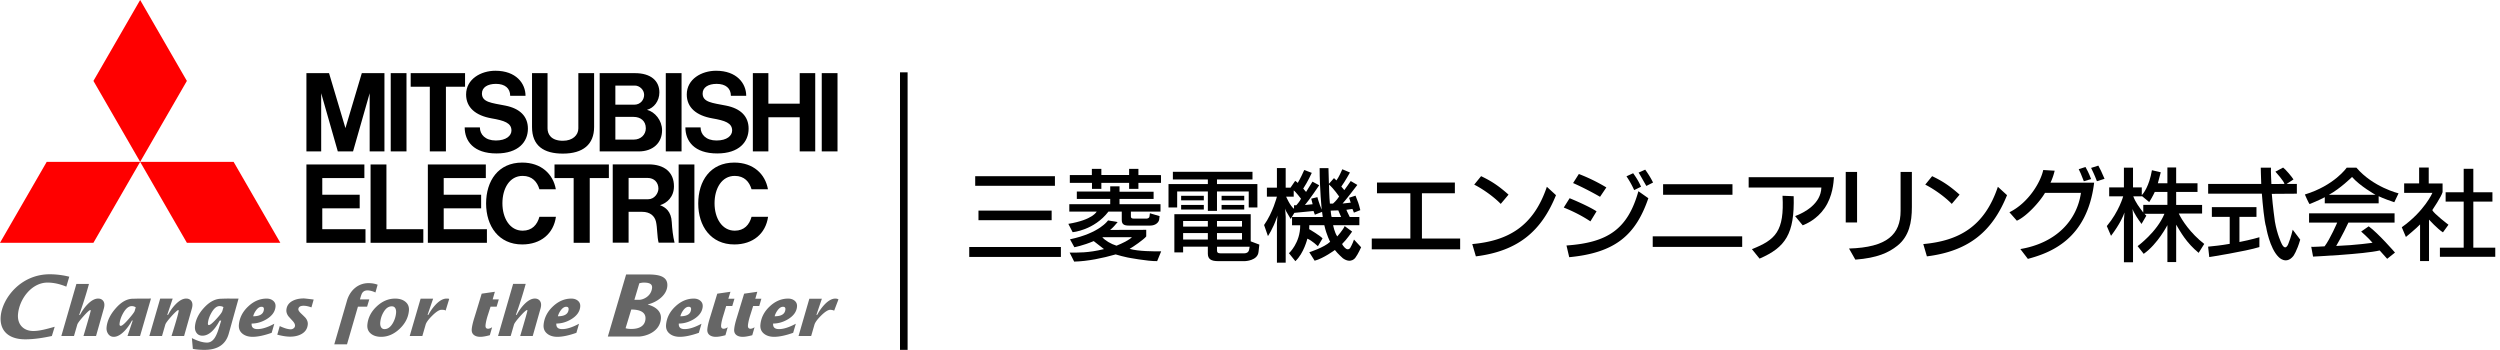 <svg version="1.1" xmlns="http://www.w3.org/2000/svg" width="325" height="45.482" viewBox="0 0 325 45.482"><style>.st0{fill:#666}.st1{fill:red}</style><path id="line" d="M117 9.4h.988v36.08H117z"/><g id="name"><path d="M189.133 23.732v1.396h-4.282v5.883h4.968v1.401h-11.491v-1.401h5.018v-5.883h-4.339v-1.396h10.126zM195.096 26.508c-.816-.85-2.229-1.888-3.448-2.506l.895-1.101c1.055.51 2.076 1.066 3.567 2.403l-1.014 1.204zM191.395 31.729c4.632-.425 7.946-2.259 9.697-7.447l1.187 1.089c-1.881 4.641-4.873 7.26-10.415 7.957l-.469-1.599zM253.729 26.508c-.81-.85-2.227-1.888-3.446-2.506l.894-1.101c1.058.51 2.079 1.066 3.57 2.403l-1.018 1.204zM250.028 31.729c4.633-.425 7.952-2.259 9.696-7.447l1.19 1.089c-1.879 4.641-4.873 7.26-10.418 7.957l-.468-1.599zM206.754 28.779c-1.462-.976-2.865-1.552-3.466-1.799l.763-1.211c.443.179 2.522 1.057 3.501 1.705l-.798 1.305zM214.027 24.173c-.351-.585-.836-1.488-1.01-1.733l.858-.385c.304.417.702 1.016 1.021 1.676l-.869.442zM212.444 24.714a11.917 11.917 0 0 0-1.002-1.794l.866-.401c.464.639.783 1.189 1.028 1.754l-.892.441zM208.005 25.584c-1.222-.709-2.656-1.422-3.504-1.786l.75-1.179a22.708 22.708 0 0 1 3.575 1.747l-.821 1.218zM203.643 31.913c5.35-.374 7.96-2.103 9.35-7.054l1.292.91c-1.625 4.743-4.252 7.091-10.286 7.666l-.356-1.522z"/><g><path d="M226.485 30.723v1.374h-11.631v-1.374h11.631zM225.221 23.948v1.372h-9.019v-1.372h9.019z"/></g><g><path d="M227.749 32.39c3.071-1.214 4.234-2.319 3.978-6.941l1.451.058c.134 4.902-1.076 6.661-4.435 8.114l-.994-1.231z"/><path d="M238.415 23.036c-.058.686-.143 2.457-1.218 4.023-1.021 1.485-2.411 2.058-2.844 2.235l-.987-1.201c1.237-.462 3.347-1.597 3.413-3.71h-9.453v-1.346h11.089z"/></g><g><path d="M248.543 26.929c0 1.953-.349 3.802-1.902 5.028-1.111.876-2.565 1.577-5.448 1.796l-.82-1.443c4.955-.151 6.703-1.829 6.703-4.897V22.35h1.467v4.579zM241.419 28.919h-1.474V22.35h1.474v6.569z"/></g><g><path d="M261.224 27.594c2.52-1.243 4.084-3.984 4.395-5.492l1.488.089a7.971 7.971 0 0 1-.539 1.554h5.67c-.894 7.389-5.706 9.126-8.614 9.911l-.978-1.279c4.625-.784 7.345-3.677 7.877-7.305h-4.673c-.668 1.156-2.388 3.057-3.659 3.62l-.967-1.098z"/><path d="M270.9 23.564c-.341-.899-.48-1.198-.668-1.572l.881-.282c.166.303.399.697.731 1.567l-.944.287zM272.6 23.558c-.343-.911-.593-1.378-.757-1.73l.94-.298c.214.395.486.931.808 1.717l-.991.311z"/></g><g><path d="M297.493 31.67s-.364 1.113-.902-.035c0 0-.562-1.131-.854-2.831 0 0-.291-2.066-.403-3.603l3.258-.023v-1.267h-1.332l.895-.585c-.214-.354-1.1-1.385-1.349-1.543l-1.002.532s1.135 1.256 1.173 1.596l-1.696.011c-.018-.585-.084-1.546-.052-2.126H293.9s.015 1.079.061 2.115h-6.901v1.267h6.981c.105 1.35.32 3.615.552 4.322 0 0 .44 2.77 1.635 3.92 0 0 .956 1.042 1.904-.135 0 0 .477-.646.897-2.132l-.976-1.292c.002 0-.232 1.029-.56 1.809z"/><path d="M291.128 28.19h2.213v-1.261h-5.799v1.261h2.321v3.508c-1.179.209-2.013.287-2.809.367l.151 1.353s4.694-.734 6.517-1.3V30.84s-1.074.325-2.594.622V28.19zM306.337 21.799h-1.266s-1.594 2.311-5.437 3.485c0 0 .503 1.174.62 1.246 0 0 1.298-.527 1.966-.895v.799h7.005v-.928s.644.325 2.034.783l.552-1.155c.002.001-3.312-.803-5.474-3.335zm-3.58 3.524c1.462-.789 3.011-2.316 3.011-2.316 1.023 1.182 3.045 2.316 3.045 2.316h-6.056zM307.932 29.422l-.981.681s.889.766 1.477 1.454c0 0-2.097.317-4.723.419 0 0 .878-1.498 1.588-3.042h6.002v-1.198h-11.117v1.198h3.659s-.904 2.118-1.638 3.089c0 0-1.601.095-1.735.064l.235 1.271s6.68-.319 8.661-.8c0 0 .757.828.974 1.087l1.016-.812c.001 0-2.191-2.53-3.418-3.411zM318.301 29.217s-1.881-1.422-2.103-1.903c0 0 1.201-1.773 1.337-2.342v-1.121h-1.8v-2.068h-1.248v2.058h-1.947v1.23h3.675s-1.019 2.364-3.983 4.471l.535 1.263s1.424-1.168 1.841-1.63v4.762h1.164v-5.385s1.098 1.206 1.81 1.654l.719-.989z"/><path d="M321.532 32.198v-5.991h2.483v-1.216h-2.483v-3.048h-1.253v3.048h-2.347v1.216h2.347v5.991h-3.091v1.187h7.196v-1.187zM276.183 27.626s-.066.763-.072 1.019v5.45h1.182v-5.941c-.002-.254-.069-1.015-.069-1.015s.061.451 1.174 1.974l.626-1.072-.251-.251h2.604c-.96 2.364-3.488 4.207-3.488 4.207l.792 1.003c1.826-1.287 3.081-3.733 3.081-3.733v4.798h1.14v-4.86c.57.947 1.311 2.345 2.921 3.664l.728-1.158c-1.783-1.369-2.944-3.137-3.308-3.952h3.029v-1.121h-3.371V24.95h2.775v-1.121h-2.775v-2.055h-1.14v2.055h-1.242c.069-.269.38-1.43.38-1.43l-1.147-.271c-.365 2.126-1.118 3.034-1.32 3.25v-1.016h-1.14v-2.565h-1.182v2.565h-1.916v1.161h1.821s-.535 1.966-2.129 3.868l.548 1.269c1.171-1.559 1.592-2.578 1.749-3.034zm5.579-.989h-3.137v.995c-.512-.683-.99-1.282-1.3-2.11h1.108v-.045l.965.792c.464-.729.723-1.32.723-1.32h1.641v1.688z"/></g><g><path d="M126.776 22.906h10.365v1.245h-10.365zM127.201 27.381h9.513v1.245h-9.513zM126 32.106h11.917v1.292H126zM138.884 29.101l.56 1.085s2.788-.245 4.654-2.68h1.731v1.089c0 .567.299.73.918.73h2.789c.702 0 1.169-.448 1.169-.895l.042-.333-1.259-.374-.058.422c-.034.245-.308.277-.43.277h-1.581c-.348 0-.404-.122-.404-.296v-.618h3.849v-.963h-5.327v-.68h4.43v-.944h-4.43v-.697h-1.209v.672h-4.342v.969h4.342v.68h-5.319v.963h3.557c-.001-.001-.483 1.067-3.682 1.593z"/><path d="M141.958 24.55h1.219v-.775h3.609v.775h1.208v-.775h2.937v-1.012l-2.937-.004v-.803h-1.208v.798l-3.609-.008v-.79h-1.235v.807h-2.865v1.012h2.881zM146.852 32.35c.388-.211 1.891-1.24 2.158-1.619v-.854l-4.696.013c.415-.332.606-.588.982-1.024l-1.253-.214s-1.053 1.636-4.942 2.457l.565 1.029s1.111-.198 2.516-.796c0 0 .491.387 1.335 1.04-2.039.506-3.416.456-4.464.456l.59 1.171c1.789-.045 3.722-.457 5.392-.936.303.092 1.209.346 1.544.398 0 0 2.612.504 3.849.475l.523-1.269c-.912.001-2.972.009-4.099-.327zm-1.706-.41c-.729-.224-1.511-.691-1.849-1.108h3.86c-.369.372-1.239.799-2.011 1.108zM153.548 25.455h2.949v.589h-2.949zM153.548 26.644h2.949v.593h-2.949zM158.806 25.455h2.946v.589h-2.946zM158.806 26.644h2.946v.593h-2.946zM162.594 27.843h-9.927v4.97h1.139v-.742h3.214v.908c0 .696.424.968 1.324.968h3.504s1.665-.045 1.763-1.219l.103-.931-1.121-.422v-3.532zm-5.574 3.3h-3.214v-.847h3.214v.847zm0-1.683-3.214-.003v-.723h3.214v.726zm1.189-.726h3.252v.723h-3.252v-.723zm0 1.562h3.252v.847h-3.252v-.847zm4.177 2.165c-.045.179-.143.477-.702.477h-2.979c-.425 0-.493-.15-.493-.393v-.473h4.242c0-.001-.039.285-.068.389z"/><path d="M153.033 24.888h3.989v2.521h1.187v-2.521h4.127v2.084h1.128l-.004-3.042h-5.251v-.604h4.615v-.992h-10.35v.992h4.548v.604h-5.115v3.042h1.126zM167.789 28.459l.478-.788 2.491-.241.175.483.937-.37c.052.308.089.667.089.667h-3.994v1.073h1.063c.01 2.311-1.464 3.636-1.464 3.636l.834 1.034c1.105-1.023 1.559-2.925 1.559-2.925.578.225 1.371.982 1.371.982l.606-1.021c-.387-.406-1.741-1.197-1.741-1.197l.018-.511h1.952c.299 1.316.757 2.153.757 2.153-.786.746-2.712 1.359-2.712 1.359l.699 1.102c1.161-.309 2.63-1.395 2.63-1.395.351.473 1.039 1.077 1.039 1.077 1.074.763 1.627-.08 1.627-.08.333-.433.744-1.353.744-1.353l-.928-1.002c-.184.573-.504 1.113-.504 1.113-.358.42-.768-.139-.768-.139-.245-.266-.269-.401-.269-.401.604-.58 1.3-1.607 1.3-1.607l-.971-.715c-.164.438-.963 1.346-.963 1.346-.37-.538-.535-1.459-.535-1.459h3.409v-1.073h-1.25c-.279-.53-.437-.931-.437-.931l.786-.113c.08.168.19.483.19.483l.834-.327c-.235-.968-.272-.974-.622-1.883l-.836.274.213.635-1.061.116c.309-.325 1.673-2.081 1.92-2.419l-.858-.506c-.058.116-.739 1.039-.836 1.179l-.387-.459c.528-.742 1.122-1.828 1.122-1.828l-.992-.422c-.095.232-.473 1.063-.767 1.451-.074-.085-.319-.301-.319-.301l-.659.747-.058-2.048h-1.148c.003 2.647.266 5.401.266 5.401-.358-.85-.559-1.627-.559-1.627l-.797.2.182.723-1.003.101c.606-.705 1.854-2.567 1.854-2.567l-.873-.47c-.25.383-.833 1.337-.833 1.337l-.37-.433c.596-.904 1.113-2.047 1.113-2.047l-.981-.371c-.435 1.005-.845 1.685-.845 1.685-.066-.105-.335-.27-.335-.27l-.602.879h-.63v-2.541h-1.139v2.541h-1.303v1.169h1.303s-.523 2.077-1.668 3.688l.501 1.44s.622-.886 1.168-2.441c.026-.06.071-.235.071-.235s-.06.654-.071.957v5.179l1.139-.006v-5.983c0-.203-.076-1.061-.076-1.061.098.314.082.309.724 1.356zm.727-1.77h-.293v.457c-.507-.358-1.024-1.578-1.024-1.578h.984v-.812c.234.142.945 1.076.945 1.076-.134.337-.612.857-.612.857zm4.37-.222c-.087-.754-.119-2.48-.119-2.48.633.544 1.321 1.559 1.321 1.559-.337.535-.799.921-.799.921h-.403zm.102.914.986-.034.37.861h-1.235c-.068-.166-.121-.827-.121-.827z"/></g></g><g id="logo"><path class="st0" d="M17.509 40.427c-.051.153-.313.504-.786 1.05-.51.588-.851.884-1.022.884-.124 0-.176-.092-.158-.275.043-.452.208-.924.492-1.418.34-.583.706-.875 1.102-.875.168 0 .337.051.51.156l-.138.478zm.988-1.608c-.512-.012-.958.017-1.211.017-.779 0-1.535.424-2.269 1.274-.697.803-1.083 1.611-1.161 2.426-.031.33.035.617.199.861.178.26.422.391.735.391.433 0 .894-.251 1.385-.751a5.84 5.84 0 0 0 .975-1.366h.104l-.679 2.008h1.634l1.419-4.869c-.263 0-.595.02-1.131.009zM28.907 40.425c-.058.195-.321.546-.791 1.052-.482.523-.803.782-.965.782-.097 0-.138-.091-.119-.276.041-.432.199-.884.474-1.357.323-.555.671-.834 1.045-.834.177 0 .344.042.496.13l-.14.503zm.969-1.611c-.493-.008-1.104.022-1.104.022-.788 0-1.544.396-2.267 1.193-.693.757-1.079 1.552-1.158 2.376-.033.348.033.636.2.864.175.248.43.371.764.371.8 0 1.548-.652 2.245-1.96h.198c-.114.372-.229.743-.345 1.114-.169.525-.349.923-.54 1.191-.265.368-.581.551-.948.551-.553 0-1.213-.194-1.977-.587l.125 1.402c.407.087.911.132 1.514.132 1.714 0 2.767-.707 3.158-2.118l1.271-4.55c-.246-.001-.634.006-1.136-.001zM32.912 41.116c.076-.283.205-.543.388-.789.221-.296.455-.447.699-.447.227 0 .33.118.308.357-.056.585-.521.879-1.395.879zm.569 1.667c-.551 0-.808-.239-.767-.722.668 0 1.318-.189 1.944-.567.712-.434 1.098-.972 1.158-1.612.033-.333-.072-.594-.315-.793-.223-.183-.501-.272-.835-.272-.873 0-1.673.337-2.394 1.016-.725.676-1.129 1.466-1.215 2.365-.049.516.116.916.498 1.207.332.255.761.382 1.292.382.661 0 1.485-.173 2.471-.521l.343-1.18c-.863.466-1.589.697-2.18.697zM40.777 38.94l-.291 1.023c-.381-.141-.718-.215-1.012-.215-.431 0-.662.147-.688.437-.014.134.091.309.314.528.362.343.571.55.627.619.218.276.313.564.284.852-.051.554-.329.969-.827 1.244-.403.223-.896.336-1.478.336-.451 0-1.005-.086-1.659-.259l.321-1.115c.605.28 1.08.42 1.428.42a.583.583 0 0 0 .369-.128.424.424 0 0 0 .185-.321c.017-.176-.074-.38-.279-.612a42.632 42.632 0 0 1-.575-.633c-.204-.277-.29-.56-.264-.848.051-.525.33-.915.84-1.172.394-.2.87-.3 1.432-.3.082 0 .506.048 1.273.144zM49.092 37.013l-.286 1.01c-.378-.18-.727-.27-1.046-.27-.313 0-.541.123-.691.368-.07.115-.161.382-.275.802h1.212l-.284.947H46.53l-1.419 4.89h-1.654l1.698-5.836c.228-.65.58-1.162 1.056-1.537a2.697 2.697 0 0 1 1.71-.578c.421-.001.811.067 1.171.204zM51.057 42.025c-.299.508-.657.759-1.071.759a.486.486 0 0 1-.467-.286c-.079-.156-.108-.353-.086-.59.045-.479.188-.921.43-1.331.294-.504.65-.754 1.07-.754.222 0 .38.092.474.281.076.158.104.357.081.597a3.22 3.22 0 0 1-.431 1.324zm1.608-2.825c-.334-.257-.766-.383-1.296-.383-.873 0-1.672.337-2.395 1.016-.724.676-1.129 1.466-1.215 2.365-.048.516.116.916.494 1.207.337.255.769.382 1.296.382.861 0 1.66-.344 2.389-1.027.73-.688 1.138-1.473 1.22-2.355.051-.513-.116-.915-.493-1.205zM58.395 38.871l-.466 1.513c-.106-.118-.414-.11-.54-.11-.285-.001-.681.25-1.193.755-.486.482-.774.873-.861 1.167l-.429 1.483h-1.643l1.415-4.848h1.628l-.723 2.105h.106c.273-.519.602-.972.977-1.365.49-.502.953-.753 1.382-.753.165-.001.239-.015.347.053zM64.841 38.925l-.279.945h-.791l-.382 1.189c-.148.484-.238.887-.269 1.211-.03.31.079.464.33.464.149 0 .324-.064.525-.193l-.297 1.036c-.525.141-.937.21-1.235.21-.347 0-.621-.077-.822-.232-.23-.176-.325-.436-.294-.778.035-.382.151-.874.338-1.47.155-.48.953-3.13.953-3.13l1.715-.248-.288.996h.796zM72.525 41.116c.074-.283.204-.543.386-.789.224-.296.456-.447.699-.447.23 0 .331.118.309.357-.056.585-.522.879-1.394.879zm.567 1.667c-.551 0-.807-.239-.767-.722.668 0 1.318-.189 1.946-.567.71-.434 1.096-.972 1.158-1.612.03-.333-.072-.594-.313-.793-.224-.183-.505-.272-.838-.272-.873 0-1.672.337-2.395 1.016-.722.676-1.126 1.466-1.213 2.365-.049.516.119.916.5 1.207.331.255.762.382 1.29.382.663 0 1.485-.173 2.471-.521l.344-1.18c-.864.466-1.591.697-2.183.697zM88.445 41.116c.074-.283.202-.543.386-.789.222-.296.455-.447.699-.447.229 0 .332.118.309.357-.057.585-.524.879-1.394.879zm.567 1.667c-.551 0-.807-.239-.766-.722.668 0 1.319-.189 1.946-.567.708-.434 1.096-.972 1.157-1.612.032-.333-.074-.594-.316-.793-.223-.183-.503-.272-.834-.272-.875 0-1.672.337-2.396 1.016-.725.676-1.128 1.466-1.213 2.365-.05.516.116.916.497 1.207.332.255.761.382 1.292.382.662 0 1.484-.173 2.471-.521l.344-1.18c-.863.466-1.59.697-2.182.697zM95.478 38.836l-.282.945h-.791c-.128.397-.262.885-.389 1.279-.149.484-.239.887-.271 1.211-.029.31.082.464.332.464.149 0 .322-.064.525-.193l-.297 1.036c-.525.141-.938.21-1.238.21-.345 0-.618-.077-.821-.232-.227-.176-.324-.436-.292-.778.037-.382.151-.874.338-1.47.152-.48.952-3.13.952-3.13l1.716-.248-.277.906h.795zM98.979 38.836l-.277.945h-.792c-.128.397-.276.885-.404 1.279-.149.484-.239.887-.27 1.211-.032.31.081.464.33.464.15 0 .325-.064.526-.193l-.297 1.036c-.526.141-.937.21-1.236.21-.349 0-.622-.077-.824-.232-.225-.176-.324-.436-.288-.778.035-.382.149-.874.336-1.47.15-.48.953-3.13.953-3.13l1.714-.248-.262.906h.791zM100.705 41.116c.076-.283.206-.543.39-.789.221-.296.454-.447.699-.447.227 0 .331.118.307.357-.055.585-.522.879-1.396.879zm.57 1.667c-.553 0-.809-.239-.768-.722.669 0 1.318-.189 1.945-.567.712-.434 1.097-.972 1.159-1.612.032-.333-.073-.594-.314-.793-.224-.183-.501-.272-.837-.272-.873 0-1.673.337-2.395 1.016-.723.676-1.126 1.466-1.211 2.365-.051.516.115.916.496 1.207.332.255.762.382 1.293.382.66 0 1.483-.173 2.469-.521l.345-1.18c-.866.466-1.591.697-2.182.697zM.097 41.078c-.183 1.9 1.008 3.034 3.182 3.034 1.214 0 2.381-.203 3.463-.432l.368-1.2c-.096.024-.193.053-.193.053-.835.234-1.783.497-2.579.497-1.318 0-2.12-.891-1.993-2.218.188-1.969 1.776-4.076 3.839-4.076.775 0 1.594.181 2.438.529l.385-1.292a10.693 10.693 0 0 0-2.529-.319c-3.824.001-6.163 3.15-6.381 5.424zM82.063 40.238c.885 0 1.946.211 1.846 1.269-.091.967-.96 1.255-1.819 1.255-.27 0-.516-.012-.764-.095l.737-2.429zm1.048-3.409c.164-.052.385-.091.571-.091.498 0 1.147.064 1.087.681-.109 1.143-1.217 1.554-1.649 1.554h-.65l.641-2.144zm-4.093 6.924h3.949c.914 0 2.785-.559 2.949-2.291.099-1.051-.784-1.62-1.692-1.864l.001-.026c1.135-.275 2.406-1.133 2.523-2.341.15-1.563-1.639-1.552-2.798-1.552h-2.553l-2.379 8.074zM109 38.921l-.559 1.467c-.128-.075-.382-.114-.505-.114-.287-.001-.685.25-1.195.755-.484.482-.77.873-.859 1.167l-.43 1.483h-1.642l1.404-4.843h1.628l-.711 2.099h.104a6 6 0 0 1 .975-1.365c.49-.502.952-.753 1.384-.753.162 0 .299.034.406.104zM23.933 43.68l-1.635-.001s.851-2.666.924-3.226c0 0 .036-.178-.081-.138-.114.039-.479.379-.918.876-.437.501-.682.834-.731 1.004l-.429 1.483h-1.646l1.408-4.861h1.625l-.71 2.119h.106c.272-.519.594-.977.974-1.367.491-.503.952-.755 1.383-.755.275 0 .492.095.646.287.103.131.255.395.105.972l-1.021 3.607zM10.852 43.679s.82-2.725.926-3.226c0 0 .057-.192-.079-.138-.137.053-.48.38-.918.878-.44.498-.683.834-.734 1.004l-.429 1.483H7.973l1.959-6.772h1.635a53.793 53.793 0 0 1-1.275 4.029l.104.002c.274-.521.597-.978.977-1.369.492-.503.953-.756 1.384-.756.275 0 .493.095.646.288.103.129.255.395.104.971l-1.021 3.606h-1.634zM67.625 43.679s.818-2.726.925-3.229c0 0 .058-.189-.079-.137-.137.054-.48.381-.92.878-.437.5-.68.834-.732 1.004l-.428 1.483h-1.645l1.96-6.772h1.635a52.32 52.32 0 0 1-1.277 4.03h.107c.273-.52.594-.978.975-1.369.493-.502.953-.755 1.384-.755.275 0 .492.095.646.287.102.132.255.396.104.972l-1.023 3.608h-1.632z"/><g><path class="st1" d="M12.146 31.561H0l6.074-10.522H18.22zM24.294 31.561h12.148l-6.074-10.522H18.22zM24.294 10.52 18.22 0l-6.074 10.52 6.074 10.519z"/></g><g><path d="M41.896 27.082h4.864v-1.765h-4.864v-2.17h5.473v-1.765h-7.535v10.179h7.679v-1.765h-5.617zM41.754 12.12l2.162 7.566h1.979l2.162-7.566v7.566h1.921V9.509h-2.943l-2.129 7.144-2.131-7.144h-2.941v10.177h1.92zM86.552 9.509h2.05v10.176h-2.05zM88.224 21.382h2.048v10.179h-2.048zM106.827 9.509h2.05v10.176h-2.05zM50.795 9.509h2.049v10.176h-2.049zM103.962 13.479h-4.073v-3.97h-2.018v10.177h2.018v-4.444h4.073v4.444h2.018V9.509h-2.018zM55.876 19.686h2.094v-8.414h2.487V9.509H53.39v1.763h2.486zM74.575 31.561h2.091v-8.414h2.488v-1.765h-7.067v1.765h2.488zM73.175 19.969c2.611 0 4.059-1.188 4.059-3.461V9.509h-2.049v7.185c0 .874-.737 1.606-2.01 1.606-1.541 0-1.995-.864-1.995-1.606V9.509h-2.017v6.999c.001 2.446 1.52 3.461 4.012 3.461zM57.682 27.082h4.866v-1.765h-4.866v-2.17h5.475v-1.765H55.62v10.179h7.679v-1.765h-5.617zM80.075 19.686h2.938c1.914 0 3.056-1.145 3.056-2.748 0-1.296-.939-2.405-1.962-2.662.894-.227 1.613-1.14 1.613-2.264 0-1.5-1.109-2.503-3.171-2.503h-4.59v10.176H80.075zm2.326-1.539h-2.404v-2.95h2.38c.855 0 1.58.492 1.58 1.48 0 .833-.658 1.47-1.556 1.47zm.151-7.022c.56 0 1.185.521 1.185 1.206 0 .609-.438 1.28-1.299 1.28h-2.441v-2.486h2.555zM85.804 26.675c.873-.263 1.811-1.046 1.811-2.46 0-1.809-1.226-2.847-3.313-2.847h-4.647v10.178h2.062v-4.01h1.75c1.059 0 1.635.549 1.809 1.274.189.8.14 1.992.345 2.736h2.072c-.201-.779-.319-1.839-.363-2.676-.075-1.378-.799-1.927-1.526-2.195zm-4.086-.773v-2.769H84.2c.837 0 1.395.587 1.395 1.391 0 .565-.495 1.378-1.334 1.378h-2.543zM50.236 21.382h-2.061v10.179h6.858v-1.765h-4.797zM63.897 15.385c1.653.288 2.592.593 2.592 1.579 0 .668-.662 1.3-2.032 1.3s-2.072-.779-2.072-1.704h-1.976c0 1.771 1.147 3.388 4.138 3.388 2.847 0 4.081-1.506 4.081-3.227 0-1.603-1.051-2.619-2.931-2.991-1.805-.354-3.046-.431-3.046-1.575 0-.786.719-1.252 1.824-1.252 1.175 0 1.85.578 1.85 1.554h1.992c0-1.606-1.217-3.259-3.923-3.259-1.866 0-3.802 1.076-3.802 3.087-.001 1.692 1.239 2.739 3.305 3.1zM92.589 15.385c1.651.288 2.59.593 2.59 1.579 0 .668-.659 1.3-2.03 1.3-1.37 0-2.074-.779-2.074-1.704h-1.974c0 1.771 1.146 3.388 4.137 3.388 2.847 0 4.082-1.506 4.082-3.227 0-1.603-1.051-2.619-2.931-2.991-1.808-.354-3.046-.431-3.046-1.575 0-.786.718-1.252 1.824-1.252 1.173 0 1.849.578 1.849 1.554h1.992c0-1.606-1.217-3.259-3.923-3.259-1.867 0-3.805 1.076-3.805 3.087-.001 1.692 1.243 2.739 3.309 3.1z"/><path d="M67.939 29.988c-1.659 0-2.626-1.625-2.626-3.56s.935-3.562 2.626-3.562c1.259 0 1.904.784 2.184 1.741h2.135c-.349-1.992-1.909-3.472-4.377-3.472-3.113 0-4.688 2.382-4.688 5.322 0 2.938 1.639 5.321 4.688 5.321 2.44 0 4.086-1.419 4.389-3.592h-2.147c-.28 1.024-.948 1.802-2.184 1.802zM95.517 29.988c-1.656 0-2.626-1.625-2.626-3.56s.934-3.562 2.626-3.562c1.26 0 1.906.784 2.184 1.741h2.134c-.35-1.992-1.908-3.472-4.377-3.472-3.114 0-4.687 2.382-4.687 5.322 0 2.938 1.639 5.321 4.687 5.321 2.441 0 4.086-1.419 4.391-3.592h-2.148c-.278 1.024-.949 1.802-2.184 1.802z"/></g></g></svg>
